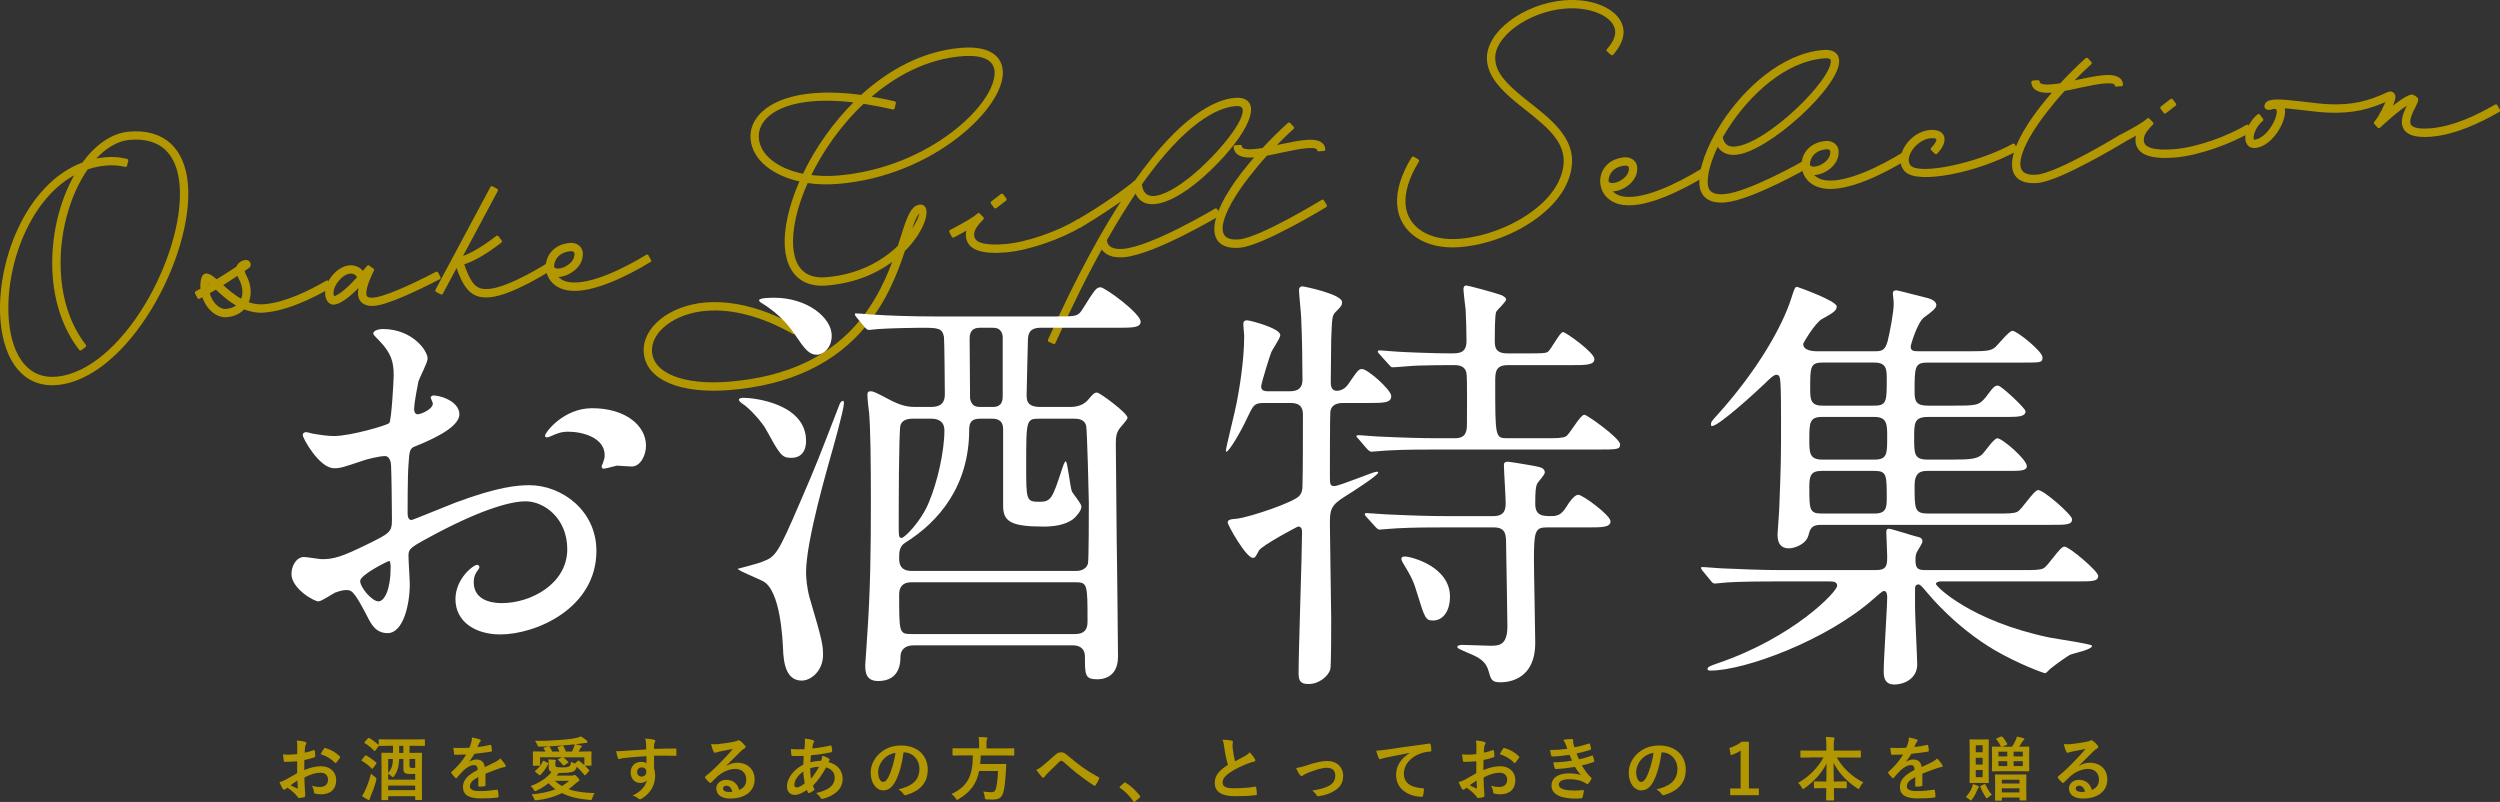 <?xml version="1.0" encoding="UTF-8"?>
<svg id="_レイヤー_2" data-name="レイヤー 2" xmlns="http://www.w3.org/2000/svg" width="574.65" height="184.34" viewBox="0 0 574.65 184.34">
  <rect x="0" y="0" width="574.65" height="184.34" fill="#333333" stroke="none"/>
  <defs>
    <style>
      .cls-1 {
        fill: #fff;
      }

      .cls-2, .cls-3 {
        fill: #b39700;
      }

      .cls-3 {
        stroke: #b39700;
        stroke-linecap: round;
        stroke-linejoin: round;
        stroke-width: .75px;
      }
    </style>
  </defs>
  <g id="_画像" data-name="画像">
    <g>
      <g>
        <path class="cls-2" d="M68.28,174.99c-.8,.06-1.62,.13-2.69,.13-.27,0-.35-.1-.38-.34-.05-.3-.11-.83-.18-1.39,.42,.06,.83,.08,1.25,.08,.67,0,1.36-.06,2.03-.13,0-.53,.02-1.14,.02-1.82,0-.42-.02-.88-.11-1.3,.8,.05,1.47,.16,1.9,.29,.19,.05,.32,.16,.32,.3,0,.06-.03,.14-.1,.26-.11,.21-.19,.42-.22,.62-.05,.42-.06,.82-.08,1.33,.7-.14,1.36-.35,2.05-.59,.14-.05,.26-.02,.27,.14,.06,.4,.1,.83,.1,1.25,0,.16-.05,.21-.21,.26-1.06,.34-1.33,.42-2.29,.61-.02,.77-.02,1.55-.03,2.32,1.5-.64,2.91-.9,3.94-.88,1.98,.02,3.41,1.28,3.41,3.2,0,2.05-1.31,3.25-3.47,3.25-.46,0-.98-.06-1.31-.14-.26-.06-.35-.22-.35-.48-.03-.35-.14-.9-.48-1.36,.77,.26,1.41,.29,2,.29,.9,0,1.73-.51,1.73-1.65,0-1.04-.64-1.62-1.76-1.62-.91,0-2.02,.24-3.67,1.09,.02,.67,.03,1.22,.06,1.92,.05,.7,.13,1.71,.13,2.08,0,.22,.03,.46-.24,.53-.35,.1-.86,.18-1.18,.19-.18,.02-.24-.11-.38-.32-.43-.59-1.26-1.36-2.27-2.05-.18,.1-.37,.22-.51,.35-.08,.08-.19,.11-.27,.11-.13,0-.26-.1-.35-.26-.18-.29-.5-.96-.74-1.49,.42-.1,.94-.27,1.47-.56,.69-.38,1.44-.82,2.61-1.49v-2.74Zm-1.49,5.51c.45,.24,.99,.51,1.5,.72,.13,.03,.18,.02,.16-.13-.03-.42-.06-1.15-.1-1.68-.45,.3-.99,.67-1.57,1.09Zm7.65-8.4c.11-.18,.16-.22,.27-.19,1.47,.43,2.56,1.1,3.39,1.95,.06,.06,.1,.11,.1,.16s-.03,.1-.06,.16c-.21,.32-.62,.82-.86,1.14-.05,.06-.27,.08-.32,0-.85-.94-1.97-1.54-3.25-1.97,.21-.43,.46-.85,.74-1.25Z"/>
        <path class="cls-2" d="M83.89,173.74c.11-.14,.18-.16,.32-.08,.78,.46,1.54,.96,2.26,1.62,.06,.05,.08,.1,.08,.14s-.02,.1-.08,.18l-.72,.96c-.08,.11-.13,.16-.18,.16s-.08-.03-.14-.08c-.67-.69-1.46-1.28-2.23-1.74-.08-.05-.11-.08-.11-.13s.03-.1,.1-.18l.7-.85Zm.02,8c.48-1.04,.96-2.34,1.38-3.92,.26,.27,.59,.54,.9,.75q.43,.29,.3,.77c-.34,1.33-.82,2.59-1.28,3.67-.11,.27-.21,.48-.22,.64-.02,.13-.08,.24-.18,.24-.08,0-.16-.02-.3-.1-.43-.22-.82-.46-1.3-.82,.3-.45,.48-.74,.7-1.23Zm5.52-10.31c-1.57,0-2.13,.03-2.22,.03-.08,0-.1,0-.14-.02l-.78,1.06c-.08,.1-.11,.14-.16,.14s-.08-.03-.14-.08c-.66-.69-1.42-1.33-2.15-1.74-.14-.08-.14-.11,0-.29l.72-.82c.13-.14,.18-.14,.3-.08,.77,.43,1.44,.94,2.18,1.62v-1.14c0-.16,.02-.18,.18-.18,.1,0,.66,.03,2.22,.03h5.84c1.58,0,2.13-.03,2.23-.03,.14,0,.16,.02,.16,.18v1.17c0,.16-.02,.18-.16,.18-.1,0-.64-.03-2.23-.03h-1.14v1.63h.5c1.54,0,2.08-.03,2.18-.03,.18,0,.19,.02,.19,.18,0,.1-.03,.82-.03,3.11v2.96c0,3.65,.03,4.34,.03,4.43,0,.16-.02,.18-.19,.18h-1.2c-.16,0-.18-.02-.18-.18v-.7h-6.21v.75c0,.14-.02,.16-.19,.16h-1.18c-.18,0-.19-.02-.19-.16,0-.11,.03-.8,.03-4.47v-2.63c0-2.63-.03-3.35-.03-3.46,0-.16,.02-.18,.19-.18,.1,0,.62,.03,2.16,.03h.32v-1.63h-.9Zm2.32,3.03c-.02,.67-.1,1.34-.22,1.89-.16,.66-.43,1.39-.91,2-.14,.19-.24,.29-.32,.29-.1,0-.19-.1-.37-.27-.18-.18-.5-.4-.7-.53v1.38h6.21v-1.34c-.38,.03-.7,.03-1.18,.03-.64,0-1.02-.1-1.2-.24-.21-.16-.34-.45-.34-.96v-2.24h-.96Zm-2.53,3.22c.43-.51,.72-.98,.9-1.6,.13-.43,.18-.98,.21-1.62h-1.1v3.22Zm6.21,3.94v-1.04h-6.21v1.04h6.21Zm-2.72-8.55v-1.63h-.96v1.63h.96Zm1.41,1.39v1.39c0,.26,.02,.45,.1,.54,.06,.08,.21,.13,.5,.13,.24,0,.45,0,.72-.02v-2.05h-1.31Z"/>
        <path class="cls-2" d="M111.59,180.45c0,.18-.1,.26-.3,.29s-.69,.08-1.14,.08c-.14,0-.21-.1-.21-.26,0-.58,0-1.38,.02-1.95-1.42,.74-1.94,1.36-1.94,2.13,0,.67,.54,1.1,2.22,1.1,1.47,0,2.75-.14,3.99-.32,.14-.02,.21,.03,.22,.18,.08,.37,.14,.93,.14,1.31,.02,.19-.05,.3-.18,.3-1.38,.18-2.42,.21-3.97,.21-2.63,0-4.02-.78-4.02-2.64,0-1.54,.96-2.66,3.38-3.91-.05-.82-.24-1.14-.96-1.1-.75,.03-1.47,.51-2.21,1.15-.69,.67-1.09,1.14-1.6,1.74-.08,.1-.13,.14-.19,.14-.05,0-.11-.05-.18-.11-.22-.22-.7-.72-.91-1.06-.05-.06-.06-.11-.06-.14,0-.06,.03-.11,.11-.18,1.23-1.1,2.42-2.37,3.35-3.97-.75,.03-1.62,.05-2.56,.05-.14,0-.19-.08-.22-.26-.05-.26-.11-.85-.16-1.33,1.22,.06,2.46,.05,3.68-.02,.18-.43,.32-.82,.48-1.38,.06-.27,.11-.54,.11-.98,.7,.11,1.41,.29,1.83,.45,.13,.05,.19,.16,.19,.27,0,.08-.03,.18-.11,.24-.1,.08-.19,.22-.27,.38-.1,.22-.18,.43-.37,.86,.98-.11,1.95-.27,2.91-.5,.18-.03,.22,.02,.26,.16,.08,.32,.14,.69,.16,1.15,.02,.16-.05,.22-.27,.26-1.2,.18-2.58,.35-3.75,.48-.37,.59-.72,1.18-1.2,1.78l.02,.03c.51-.34,1.17-.5,1.6-.5,1.06,0,1.79,.48,1.95,1.73,.62-.29,1.54-.7,2.35-1.12,.3-.16,.82-.45,1.22-.86,.53,.56,.94,1.12,1.12,1.41,.1,.14,.13,.26,.13,.35,0,.13-.08,.19-.24,.22-.34,.05-.66,.13-.98,.24-1.04,.37-2.08,.72-3.44,1.28v2.58Z"/>
        <path class="cls-2" d="M127.67,175.87c0,.24,.03,.37,.29,.43,.27,.06,.66,.1,1.18,.1,.96,0,1.39-.06,1.73-.27,.27-.16,.35-.53,.4-1.04,.27,.18,.54,.3,.9,.4l.64-.61c.11-.11,.16-.1,.29,0,.38,.29,.82,.62,1.22,.99v-1.79h-4.87c.34,.19,.8,.64,1.15,1.04,.06,.08,.08,.16-.05,.24l-.83,.54c-.13,.08-.21,.1-.29-.02-.38-.5-.66-.75-1.12-1.17-.08-.08-.08-.14,.03-.21l.86-.43h-5.06v1.76c0,.14-.03,.18-.18,.18h-1.31c-.14,0-.18-.03-.18-.18,0-.06,.03-.24,.03-1.58v-.59c0-.46-.03-.67-.03-.75,0-.16,.03-.19,.18-.19,.08,0,.64,.03,2.11,.03h.62c-.11-.22-.22-.43-.38-.67-.08-.13-.06-.19,.1-.24l1.02-.27c-.83,.03-1.57,.05-2.16,.05-.24,0-.29-.02-.4-.27-.21-.5-.37-.75-.59-1.06,2.16,.02,3.94-.06,5.46-.18,1.49-.1,2.85-.24,3.7-.42,.56-.11,.98-.22,1.41-.42,.51,.3,.94,.61,1.3,.93,.13,.11,.18,.22,.18,.35,0,.1-.11,.22-.27,.22-.13,0-.24,0-.34,.02l-.69,.1c-.5,.06-.96,.13-1.49,.19,.43,.06,.88,.16,1.31,.29,.13,.03,.19,.1,.19,.19,0,.11-.08,.21-.16,.27-.1,.08-.18,.19-.26,.34-.1,.21-.19,.38-.3,.58h.66c1.49,0,2.03-.03,2.11-.03,.16,0,.19,.03,.19,.19,0,.08-.03,.29-.03,.66v.67c0,1.34,.03,1.52,.03,1.6,0,.13-.03,.16-.19,.16h-1.33c.34,.32,.66,.66,.93,.99,.11,.13,.08,.21-.02,.3l-.8,.85c-.11,.11-.16,.11-.26-.02-.58-.72-1.15-1.36-1.71-1.86-.16,.5-.4,.86-.77,1.06-.51,.24-1.31,.34-2.83,.34h-.53c-.18,.22-.35,.43-.53,.62h3.36c.42,0,.51-.06,.58-.1,.08-.03,.14-.06,.22-.06,.13,0,.26,.11,.62,.51,.37,.38,.48,.54,.48,.72,0,.11-.08,.19-.24,.26-.14,.06-.3,.16-.59,.43-.54,.51-1.1,.96-1.68,1.36,1.73,.62,3.67,.82,6.02,.91-.22,.26-.42,.67-.62,1.28-.08,.21-.14,.29-.37,.29-.06,0-.13,0-.26-.02-2.35-.21-4.43-.62-6.29-1.57-1.73,.88-3.63,1.41-5.75,1.65-.13,.02-.22,.02-.29,.02-.18,0-.22-.06-.29-.21-.19-.53-.38-.82-.62-1.15,2.15-.22,3.92-.56,5.46-1.18-.54-.4-1.07-.86-1.57-1.39-.85,.66-1.78,1.23-2.82,1.73-.11,.05-.21,.08-.27,.08-.1,0-.18-.06-.26-.21-.22-.38-.46-.67-.77-.96,1.84-.64,3.65-1.76,4.8-3.22-.43-.16-.66-.43-.66-.99v-.61c0-.46-.02-.86-.06-1.31,.53,.02,1.01,.05,1.47,.1,.21,.02,.24,.08,.24,.14,0,.08-.02,.13-.06,.19-.06,.1-.06,.21-.06,.56v.34Zm-1.76-.5c.13,.06,.14,.13,.1,.24-.45,.93-1.06,1.79-1.79,2.5-.08,.06-.13,.11-.18,.11-.03,0-.08-.03-.14-.1l-.86-.72c-.13-.11-.13-.14,0-.24,.77-.61,1.38-1.38,1.74-2.18,.06-.13,.1-.16,.24-.08l.9,.46Zm5.57-2.63c.14-.27,.26-.54,.37-.83,.11-.27,.19-.53,.24-.82-1.01,.11-2.1,.22-3.12,.29-.98,.08-1.92,.13-2.77,.18,.06,.02,.1,.05,.14,.11,.24,.37,.42,.66,.59,1.07h1.66c-.11-.3-.24-.56-.42-.88-.05-.1-.03-.16,.11-.19l.96-.27c.14-.03,.18-.02,.24,.08,.22,.37,.42,.78,.59,1.26h1.39Zm-3.95,6.74c.53,.48,1.07,.88,1.63,1.2,.59-.34,1.14-.74,1.68-1.2h-3.31Z"/>
        <path class="cls-2" d="M148.5,170.94c-.03-.46-.06-.69-.19-1.17,.72,.05,1.49,.14,1.87,.22,.27,.05,.45,.16,.45,.3,0,.13-.05,.21-.14,.37-.05,.1-.1,.26-.13,.46-.02,.21-.02,.42-.03,1.02,1.73-.06,3.38-.08,4.91-.08,.19,0,.22,.03,.24,.24,.02,.4,.02,.82,0,1.22,0,.18-.08,.22-.27,.21-1.66-.05-3.22-.05-4.88-.03,0,.98,0,2,.02,2.98,.16,.43,.24,1.06,.24,1.58,0,1.86-.75,3.79-2.85,5.17-.27,.18-.48,.3-.62,.3s-.32-.11-.48-.24c-.37-.3-.8-.51-1.22-.64,1.87-.83,2.99-2.18,3.28-3.52-.32,.46-.98,.64-1.5,.64-1.26,0-2.23-.91-2.23-2.45s1.12-2.4,2.42-2.4c.48,0,.96,.1,1.22,.32,0-.56-.02-1.1-.02-1.63-2.02,.11-4.27,.3-5.54,.48-.35,.05-.61,.19-.75,.19-.16,0-.22-.06-.27-.22-.13-.32-.27-.96-.4-1.62,.59,.06,1.1,0,1.95-.06,.98-.08,3.04-.21,4.96-.32-.02-.5-.02-.9-.03-1.33Zm-2.05,6.48c0,.7,.45,1.09,1.02,1.09s1.09-.37,1.09-1.1c0-.66-.42-1.02-1.06-1.02-.5,0-1.06,.34-1.06,1.04Z"/>
        <path class="cls-2" d="M166.95,176.04c.9-.51,1.65-.72,2.54-.72,2.34,0,3.97,1.54,3.97,3.84,0,2.67-2.16,4.39-5.59,4.39-2.02,0-3.23-.86-3.23-2.35,0-1.07,1.01-1.95,2.26-1.95,1.5,0,2.61,.8,3.01,2.34,1.12-.51,1.63-1.22,1.63-2.43,0-1.46-1.02-2.42-2.51-2.42-1.33,0-2.8,.59-4.1,1.7-.46,.42-.91,.88-1.39,1.36-.11,.11-.19,.18-.27,.18-.06,0-.14-.05-.24-.14-.34-.29-.69-.7-.94-1.04-.1-.13-.05-.24,.08-.37,1.25-1.01,2.35-2.03,3.79-3.54,.99-1.02,1.74-1.82,2.48-2.74-.96,.18-2.1,.4-3.09,.61-.21,.05-.42,.1-.67,.19-.08,.03-.24,.08-.32,.08-.16,0-.27-.08-.35-.27-.19-.37-.34-.82-.56-1.73,.48,.06,1.01,.06,1.49,.03,.98-.1,2.38-.3,3.63-.54,.4-.08,.72-.16,.88-.24,.08-.05,.22-.13,.3-.13,.16,0,.26,.05,.37,.13,.48,.37,.8,.69,1.07,1.02,.13,.14,.18,.26,.18,.38,0,.16-.1,.3-.27,.38-.27,.13-.4,.24-.7,.51-1.17,1.14-2.24,2.26-3.46,3.43l.02,.05Zm.02,4.56c-.46,0-.77,.27-.77,.61,0,.5,.43,.83,1.39,.83,.29,0,.5-.02,.74-.06-.21-.88-.69-1.38-1.36-1.38Z"/>
        <path class="cls-2" d="M186.84,170.11c.19,.06,.29,.16,.29,.29,0,.11-.02,.18-.08,.26-.14,.18-.19,.4-.22,.58-.05,.29-.08,.53-.13,.8,1.47-.14,2.61-.32,4.16-.67,.19-.05,.24,.02,.27,.16,.08,.34,.16,.74,.16,1.09,0,.21-.16,.29-.34,.32-2.11,.43-3.09,.54-4.55,.67-.06,.67-.1,1.06-.11,1.62,.62-.21,1.67-.34,2.45-.35,.1-.26,.26-.72,.27-1.17,.58,.18,1.2,.43,1.42,.59,.19,.13,.29,.26,.29,.35,0,.06-.03,.13-.1,.19-.08,.08-.13,.18-.21,.32,2.06,.54,3.28,1.9,3.28,3.91,0,2.32-1.9,3.83-4.45,4.51-.35,.1-.53,.05-.7-.3-.11-.22-.43-.56-.94-.99,1.15-.24,2.39-.75,2.98-1.17,.77-.56,1.28-1.25,1.28-2.4,0-1.28-.91-2.05-1.98-2.32-.93,1.76-1.87,3.03-3.02,4.19,.08,.29,.18,.46,.29,.72,.1,.21,.03,.29-.13,.4-.37,.27-.74,.46-.96,.56-.16,.08-.22,.08-.32-.08-.11-.19-.19-.38-.27-.62-1.14,.78-1.97,1.15-2.79,1.15-1.09,0-1.78-.74-1.78-1.98,0-2.05,1.78-4,3.75-4.98,.02-.69,.05-1.39,.08-2-.94,.03-1.38,.02-1.65,.02-.46,0-.72,0-.91-.03-.18-.02-.27-.1-.29-.37-.05-.35-.05-.77-.08-1.22,1.02,.11,1.9,.08,3.1,.06,.06-.58,.13-1.3,.13-1.74,0-.24-.02-.46-.06-.72,.93,.11,1.47,.22,1.87,.37Zm-4.26,10.28c0,.38,.24,.61,.53,.61,.45,0,1.04-.29,1.86-.93-.16-.96-.29-1.82-.32-2.75-1.23,.88-2.06,2.03-2.06,3.07Zm5.68-4.16c-.58,.02-1.31,.13-2.05,.37,.02,.83,.06,1.58,.19,2.4,.66-.75,1.41-1.87,1.86-2.77Z"/>
        <path class="cls-2" d="M207.69,172.94c-.37,2.72-1.04,5.22-2,6.9-.69,1.2-1.52,1.84-2.72,1.84-1.41,0-2.83-1.5-2.83-4.11,0-1.54,.66-3.01,1.81-4.16,1.34-1.34,3.04-2.05,5.2-2.05,3.84,0,6.1,2.37,6.1,5.55,0,2.98-1.68,4.85-4.93,5.83-.34,.1-.48,.03-.69-.29-.18-.27-.51-.64-1.12-1.01,2.71-.64,4.83-1.76,4.83-4.79,0-1.9-1.44-3.71-3.59-3.71h-.06Zm-4.59,1.55c-.77,.86-1.25,1.94-1.25,2.96,0,1.47,.59,2.29,1.09,2.29,.42,0,.77-.21,1.2-.98,.7-1.3,1.42-3.6,1.7-5.73-1.12,.22-2.02,.67-2.74,1.46Z"/>
        <path class="cls-2" d="M221.14,173.64c-1.42,0-1.9,.03-2.02,.03-.16,0-.18-.02-.18-.19v-1.3c0-.18,.02-.19,.18-.19,.11,0,.59,.03,2.02,.03h3.92v-1.04c0-.69-.03-1.18-.11-1.57,.58,0,1.2,.03,1.74,.08,.16,.02,.26,.08,.26,.18,0,.11-.05,.21-.1,.34-.06,.13-.1,.34-.1,.93v1.09h4.21c1.44,0,1.92-.03,2.02-.03,.14,0,.16,.02,.16,.19v1.3c0,.18-.02,.19-.16,.19-.1,0-.58-.03-2.02-.03h-5.54c-.02,.7-.06,1.36-.13,1.97h3.92c1.34,0,1.79-.03,1.89-.03,.16,0,.19,.05,.19,.22-.03,.42-.05,.85-.06,1.25-.13,2.38-.32,3.87-.53,4.75-.35,1.52-.98,1.98-2.58,1.98-.29,0-.74,0-1.26-.03-.45-.03-.45-.06-.51-.58-.06-.5-.19-.96-.35-1.23,.83,.11,1.55,.14,1.97,.14,.53,0,.8-.26,.94-.8,.24-.8,.42-2.27,.5-4.07h-4.35c-.61,2.96-1.97,4.83-4.69,6.45-.21,.11-.3,.18-.38,.18-.11,0-.18-.11-.32-.35-.26-.4-.59-.72-.96-.98,3.68-1.81,4.88-4.02,4.91-8.88h-2.48Z"/>
        <path class="cls-2" d="M239.59,176.08c.53-.42,1.68-1.41,2.87-2.48,.53-.48,.93-.67,1.39-.67,.54,0,.85,.14,1.39,.59,1.2,.96,1.89,1.6,3.46,2.75,1.42,1.02,2.53,1.65,3.78,2.35,.16,.06,.24,.19,.16,.34-.18,.48-.48,1.09-.78,1.5-.08,.11-.14,.16-.21,.16s-.13-.02-.22-.08c-.77-.45-2.51-1.73-3.46-2.46-1.15-.86-2.3-1.89-3.36-2.83-.3-.29-.51-.37-.7-.37-.18,0-.34,.14-.54,.34-.78,.78-1.94,1.89-2.69,2.64-.32,.34-.45,.5-.58,.7-.08,.13-.18,.19-.29,.19s-.21-.05-.3-.14c-.34-.34-.93-1.1-1.31-1.66,.48-.19,.88-.45,1.41-.86Z"/>
        <path class="cls-2" d="M258.34,179.97c.11-.11,.19-.13,.24-.13s.11,.02,.21,.1c1.18,.74,2.24,1.7,3.19,2.93,.1,.13,.11,.18,.11,.24,0,.08-.03,.14-.16,.26l-.98,.83c-.11,.1-.18,.14-.22,.14-.08,0-.14-.03-.22-.16-.85-1.23-1.94-2.32-3.03-3.06-.1-.06-.14-.11-.14-.16s.03-.1,.11-.19l.9-.8Z"/>
        <path class="cls-2" d="M283.12,170.25c.19,.05,.29,.13,.29,.26,0,.22-.11,.45-.11,.67,0,.32,.05,.7,.08,1.07,.14,1.12,.3,1.92,.51,2.75,.8-.43,1.38-.74,2.27-1.22,.46-.27,.85-.54,1.1-.86,.51,.53,.93,1.09,1.17,1.5,.06,.1,.11,.22,.11,.34,0,.16-.1,.29-.32,.32-.48,.08-1.02,.27-1.54,.48-1.38,.56-2.66,1.15-3.76,1.87-1.39,.91-1.89,1.66-1.89,2.42,0,.94,.7,1.34,2.55,1.34,2.02,0,3.65-.14,4.88-.37,.18-.03,.26,0,.29,.19,.08,.43,.13,1.01,.16,1.49,.02,.18-.1,.26-.29,.27-1.46,.19-2.74,.24-4.77,.24-3.03,0-4.63-.99-4.63-3.07,0-1.78,1.17-2.95,3.04-4.13-.38-1.23-.67-2.67-.83-3.91-.11-.85-.22-1.41-.42-1.86,.77,0,1.5,.05,2.1,.19Z"/>
        <path class="cls-2" d="M300.42,175.9c1.97-.66,3.52-.98,4.67-.98,2.18,0,3.65,1.42,3.65,3.43,0,1.63-.77,2.77-2.29,3.59-.83,.46-1.95,.91-3.31,1.06-.29,.05-.42-.02-.53-.22-.18-.32-.46-.67-.98-1.06,1.87-.29,2.75-.56,3.86-1.1,.91-.48,1.44-1.23,1.44-2.38s-.7-1.76-1.98-1.76c-1.1,0-2.79,.54-4.53,1.25-.4,.18-.72,.37-.9,.5-.13,.11-.22,.16-.32,.16-.14,0-.26-.1-.42-.29-.37-.46-.61-1.02-.86-1.55,.8-.13,1.58-.34,2.5-.62Z"/>
        <path class="cls-2" d="M323.96,173.07c-1.95,.37-3.67,.7-5.38,1.06-.61,.14-.77,.18-1.01,.26-.11,.05-.22,.13-.35,.13-.11,0-.24-.1-.3-.24-.21-.43-.38-.99-.59-1.73,.82-.03,1.3-.1,2.55-.27,1.97-.29,5.49-.82,9.62-1.36,.24-.03,.32,.06,.34,.18,.08,.37,.16,.96,.18,1.41,0,.19-.1,.24-.3,.24-.75,.05-1.26,.13-1.95,.35-2.72,.93-4.08,2.8-4.08,4.72,0,2.06,1.47,3.19,4.26,3.36,.26,0,.35,.06,.35,.24,0,.42-.06,.98-.18,1.38-.05,.24-.11,.34-.3,.34-2.82,0-5.91-1.62-5.91-4.95,0-2.27,1.14-3.81,3.07-5.07v-.03Z"/>
        <path class="cls-2" d="M339.32,174.99c-.8,.06-1.62,.13-2.69,.13-.27,0-.35-.1-.38-.34-.05-.3-.11-.83-.18-1.39,.42,.06,.83,.08,1.25,.08,.67,0,1.36-.06,2.03-.13,0-.53,.02-1.14,.02-1.82,0-.42-.02-.88-.11-1.3,.8,.05,1.47,.16,1.9,.29,.19,.05,.32,.16,.32,.3,0,.06-.03,.14-.1,.26-.11,.21-.19,.42-.22,.62-.05,.42-.06,.82-.08,1.33,.7-.14,1.36-.35,2.05-.59,.14-.05,.26-.02,.27,.14,.06,.4,.1,.83,.1,1.25,0,.16-.05,.21-.21,.26-1.06,.34-1.33,.42-2.29,.61-.02,.77-.02,1.55-.03,2.32,1.5-.64,2.91-.9,3.94-.88,1.98,.02,3.41,1.28,3.41,3.2,0,2.05-1.31,3.25-3.47,3.25-.46,0-.98-.06-1.31-.14-.26-.06-.35-.22-.35-.48-.03-.35-.14-.9-.48-1.36,.77,.26,1.41,.29,2,.29,.9,0,1.73-.51,1.73-1.65,0-1.04-.64-1.62-1.76-1.62-.91,0-2.02,.24-3.67,1.09,.02,.67,.03,1.22,.06,1.92,.05,.7,.13,1.71,.13,2.08,0,.22,.03,.46-.24,.53-.35,.1-.86,.18-1.18,.19-.18,.02-.24-.11-.38-.32-.43-.59-1.26-1.36-2.27-2.05-.18,.1-.37,.22-.51,.35-.08,.08-.19,.11-.27,.11-.13,0-.26-.1-.35-.26-.18-.29-.5-.96-.74-1.49,.42-.1,.94-.27,1.47-.56,.69-.38,1.44-.82,2.61-1.49v-2.74Zm-1.49,5.51c.45,.24,.99,.51,1.5,.72,.13,.03,.18,.02,.16-.13-.03-.42-.06-1.15-.1-1.68-.45,.3-.99,.67-1.57,1.09Zm7.65-8.4c.11-.18,.16-.22,.27-.19,1.47,.43,2.56,1.1,3.39,1.95,.06,.06,.1,.11,.1,.16s-.03,.1-.06,.16c-.21,.32-.62,.82-.86,1.14-.05,.06-.27,.08-.32,0-.85-.94-1.97-1.54-3.25-1.97,.21-.43,.46-.85,.74-1.25Z"/>
        <path class="cls-2" d="M359.89,171.08c-.14-.35-.29-.67-.56-1.02,.64-.11,1.3-.18,1.94-.18,.22,0,.35,.13,.35,.29,0,.1-.03,.21-.03,.3,0,.14,.03,.3,.06,.48,.11,.42,.16,.56,.26,.83,1.25-.24,2.13-.48,3.27-.85,.14-.06,.22-.05,.27,.08,.1,.3,.21,.75,.27,1.07,.03,.16-.08,.26-.19,.29-1.07,.34-2.05,.58-3.14,.82,.14,.4,.35,.9,.56,1.34,1.3-.27,2.15-.54,2.91-.83,.16-.08,.24-.05,.29,.1,.14,.37,.21,.67,.29,1.06,.03,.14,.03,.22-.13,.29-.8,.3-1.81,.59-2.71,.78,.69,1.15,1.31,2.05,2.1,2.77,.16,.14,.16,.21,.08,.38-.18,.37-.4,.69-.66,.99-.1,.11-.16,.16-.26,.16-.06,0-.13-.03-.22-.1-.26-.21-.58-.35-.94-.51-.82-.35-1.87-.51-3.01-.51-1.5,0-2.38,.46-2.38,1.22,0,1.04,1.36,1.38,3.81,1.38,.59,0,1.18-.06,1.76-.1,.16,0,.21,.08,.19,.21-.06,.4-.18,1.02-.32,1.46-.05,.16-.11,.22-.34,.24-.37,.03-.75,.05-1.15,.05-3.68,0-5.63-1.04-5.63-3.01,0-1.71,1.47-2.79,3.97-2.79,1.17,0,2.11,.13,2.75,.4-.37-.43-.9-1.2-1.33-1.89-1.65,.26-3.22,.45-4.39,.48-.18,0-.24-.06-.29-.22-.1-.32-.24-.86-.29-1.31,1.6-.03,2.88-.16,4.31-.4-.16-.34-.4-.88-.61-1.33-1.47,.22-2.66,.37-3.89,.38-.19,0-.29-.06-.32-.22-.05-.18-.16-.77-.26-1.28,1.57,.02,2.85-.11,3.99-.26-.13-.37-.22-.64-.38-1.04Z"/>
        <path class="cls-2" d="M381.93,172.94c-.37,2.72-1.04,5.22-2,6.9-.69,1.2-1.52,1.84-2.72,1.84-1.41,0-2.83-1.5-2.83-4.11,0-1.54,.66-3.01,1.81-4.16,1.34-1.34,3.04-2.05,5.2-2.05,3.84,0,6.1,2.37,6.1,5.55,0,2.98-1.68,4.85-4.93,5.83-.34,.1-.48,.03-.69-.29-.18-.27-.51-.64-1.12-1.01,2.71-.64,4.83-1.76,4.83-4.79,0-1.9-1.44-3.71-3.59-3.71h-.06Zm-4.59,1.55c-.77,.86-1.25,1.94-1.25,2.96,0,1.47,.59,2.29,1.09,2.29,.42,0,.77-.21,1.2-.98,.7-1.3,1.42-3.6,1.7-5.73-1.12,.22-2.02,.67-2.74,1.46Z"/>
        <path class="cls-2" d="M402,181.23h2.29v1.55h-6.59v-1.55h2.4v-8.71c-.61,.42-1.38,.8-2.26,1.09l-.32-1.68c1.06-.3,2-.82,2.85-1.44h1.63v10.74Z"/>
        <path class="cls-2" d="M416.07,174.12c-1.46,0-1.95,.03-2.05,.03-.16,0-.18-.02-.18-.18v-1.28c0-.16,.02-.18,.18-.18,.1,0,.59,.03,2.05,.03h3.73v-1.07c0-.91-.02-1.46-.11-2.08,.58,.02,1.2,.05,1.76,.11,.14,.02,.24,.08,.24,.16,0,.14-.06,.29-.1,.42-.05,.21-.08,.5-.08,1.34v1.12h3.99c1.46,0,1.97-.03,2.06-.03,.16,0,.18,.02,.18,.18v1.28c0,.16-.02,.18-.18,.18-.1,0-.61-.03-2.06-.03h-3.31c1.44,2.47,3.51,4.42,6.1,5.71-.29,.3-.56,.7-.78,1.15-.13,.26-.19,.38-.3,.38-.06,0-.18-.06-.34-.18-2.24-1.49-4.16-3.36-5.41-5.86,0,1.33,.03,2.9,.05,4.32h.83c1.41,0,1.87-.03,1.97-.03,.18,0,.19,.02,.19,.18v1.22c0,.16-.02,.18-.19,.18-.1,0-.56-.03-1.97-.03h-.8c.02,1.36,.05,2.4,.05,2.67,0,.14-.02,.16-.18,.16h-1.49c-.16,0-.18-.02-.18-.16,0-.27,.02-1.31,.05-2.67h-.69c-1.41,0-1.87,.03-1.97,.03-.16,0-.18-.02-.18-.18v-1.22c0-.16,.02-.18,.18-.18,.1,0,.56,.03,1.97,.03h.7c.03-1.36,.05-2.83,.05-4.15-1.15,2.32-3.04,4.26-5.04,5.68-.18,.13-.29,.19-.37,.19-.1,0-.18-.1-.3-.35-.24-.45-.5-.78-.83-1.07,2.24-1.22,4.47-3.3,5.84-5.84h-3.07Z"/>
        <path class="cls-2" d="M441.88,180.45c0,.18-.1,.26-.3,.29s-.69,.08-1.14,.08c-.14,0-.21-.1-.21-.26,0-.58,0-1.38,.02-1.95-1.42,.74-1.94,1.36-1.94,2.13,0,.67,.54,1.1,2.22,1.1,1.47,0,2.75-.14,3.99-.32,.14-.02,.21,.03,.22,.18,.08,.37,.14,.93,.14,1.31,.02,.19-.05,.3-.18,.3-1.38,.18-2.42,.21-3.97,.21-2.63,0-4.02-.78-4.02-2.64,0-1.54,.96-2.66,3.38-3.91-.05-.82-.24-1.14-.96-1.1-.75,.03-1.47,.51-2.21,1.15-.69,.67-1.09,1.14-1.6,1.74-.08,.1-.13,.14-.19,.14-.05,0-.11-.05-.18-.11-.22-.22-.7-.72-.91-1.06-.05-.06-.06-.11-.06-.14,0-.06,.03-.11,.11-.18,1.23-1.1,2.42-2.37,3.35-3.97-.75,.03-1.62,.05-2.56,.05-.14,0-.19-.08-.22-.26-.05-.26-.11-.85-.16-1.33,1.22,.06,2.46,.05,3.68-.02,.18-.43,.32-.82,.48-1.38,.06-.27,.11-.54,.11-.98,.7,.11,1.41,.29,1.82,.45,.13,.05,.19,.16,.19,.27,0,.08-.03,.18-.11,.24-.1,.08-.19,.22-.27,.38-.1,.22-.18,.43-.37,.86,.98-.11,1.95-.27,2.91-.5,.18-.03,.22,.02,.26,.16,.08,.32,.14,.69,.16,1.15,.02,.16-.05,.22-.27,.26-1.2,.18-2.58,.35-3.75,.48-.37,.59-.72,1.18-1.2,1.78l.02,.03c.51-.34,1.17-.5,1.6-.5,1.06,0,1.79,.48,1.95,1.73,.62-.29,1.54-.7,2.35-1.12,.3-.16,.82-.45,1.22-.86,.53,.56,.94,1.12,1.12,1.41,.1,.14,.13,.26,.13,.35,0,.13-.08,.19-.24,.22-.34,.05-.66,.13-.98,.24-1.04,.37-2.08,.72-3.44,1.28v2.58Z"/>
        <path class="cls-2" d="M453.3,180.91c.1-.26,.14-.43,.19-.69,.43,.13,.88,.3,1.18,.43,.14,.08,.21,.13,.21,.21,0,.1-.03,.16-.13,.26-.1,.11-.14,.19-.24,.42-.34,.8-.62,1.42-1.18,2.16-.16,.21-.22,.3-.3,.3s-.16-.08-.3-.21c-.35-.3-.7-.5-.88-.59,.69-.74,1.14-1.44,1.46-2.29Zm2.29-10.93c.98,0,1.26-.03,1.38-.03,.16,0,.18,.02,.18,.18,0,.1-.03,.75-.03,2.16v5.36c0,1.39,.03,2.06,.03,2.16,0,.16-.02,.18-.18,.18-.11,0-.4-.03-1.38-.03h-1.33c-.94,0-1.25,.03-1.36,.03-.16,0-.18-.02-.18-.18,0-.11,.03-.77,.03-2.16v-5.36c0-1.41-.03-2.05-.03-2.16,0-.16,.02-.18,.18-.18,.11,0,.42,.03,1.36,.03h1.33Zm-1.44,1.33v1.6h1.58v-1.6h-1.58Zm1.58,4.42v-1.54h-1.58v1.54h1.58Zm0,1.26h-1.58v1.66h1.58v-1.66Zm.34,3.3c.22-.1,.26-.1,.32,.06,.35,.74,.78,1.58,1.46,2.34-.24,.13-.54,.32-.88,.62-.13,.13-.21,.19-.29,.19s-.16-.11-.3-.34c-.5-.77-.88-1.52-1.18-2.29-.03-.16-.02-.21,.14-.27l.74-.32Zm3.86-10.98c.18-.08,.22-.06,.34,.05,.37,.4,.82,1.06,1.1,1.6,.08,.14,.06,.18-.14,.26l-.98,.42h2.24c.35-.56,.64-1.07,.85-1.54,.1-.21,.19-.48,.27-.78,.53,.1,1.06,.21,1.5,.37,.13,.05,.22,.11,.22,.19,0,.13-.06,.19-.18,.27-.13,.08-.21,.18-.29,.32-.16,.29-.45,.75-.74,1.17h.05c1.47,0,2-.03,2.1-.03,.16,0,.18,.02,.18,.19,0,.1-.03,.51-.03,1.47v2.37c0,.96,.03,1.38,.03,1.47,0,.18-.02,.19-.18,.19-.1,0-.62-.03-2.1-.03h-4.02c-1.49,0-2,.03-2.1,.03-.18,0-.19-.02-.19-.19,0-.1,.03-.51,.03-1.47v-2.37c0-.96-.03-1.38-.03-1.47,0-.18,.02-.19,.19-.19,.08,0,.58,.03,1.89,.03-.27-.61-.67-1.25-1.06-1.68-.11-.14-.1-.16,.11-.26l.91-.38Zm-1.18,14.74c-.16,0-.18-.02-.18-.18,0-.1,.03-.5,.03-2.69v-1.2c0-1.25-.03-1.68-.03-1.79,0-.16,.02-.18,.18-.18,.11,0,.58,.03,1.94,.03h2.98c1.36,0,1.84-.03,1.94-.03,.16,0,.18,.02,.18,.18,0,.1-.03,.54-.03,1.57v1.39c0,2.18,.03,2.59,.03,2.67,0,.16-.02,.18-.18,.18h-1.23c-.16,0-.18-.02-.18-.18v-.5h-4.05v.54c0,.16-.02,.18-.18,.18h-1.22Zm2.64-10.18v-1.09h-2.03v1.09h2.03Zm0,2.22v-1.12h-2.03v1.12h2.03Zm-1.25,4.02h4.05v-.88h-4.05v.88Zm4.05,2.03v-.93h-4.05v.93h4.05Zm-1.34-9.36v1.09h2.11v-1.09h-2.11Zm2.11,2.19h-2.11v1.12h2.11v-1.12Z"/>
        <path class="cls-2" d="M477.88,176.04c.9-.51,1.65-.72,2.54-.72,2.34,0,3.97,1.54,3.97,3.84,0,2.67-2.16,4.39-5.59,4.39-2.02,0-3.23-.86-3.23-2.35,0-1.07,1.01-1.95,2.26-1.95,1.5,0,2.61,.8,3.01,2.34,1.12-.51,1.63-1.22,1.63-2.43,0-1.46-1.02-2.42-2.51-2.42-1.33,0-2.8,.59-4.1,1.7-.46,.42-.91,.88-1.39,1.36-.11,.11-.19,.18-.27,.18-.06,0-.14-.05-.24-.14-.34-.29-.69-.7-.94-1.04-.1-.13-.05-.24,.08-.37,1.25-1.01,2.35-2.03,3.79-3.54,.99-1.02,1.74-1.82,2.48-2.74-.96,.18-2.1,.4-3.09,.61-.21,.05-.42,.1-.67,.19-.08,.03-.24,.08-.32,.08-.16,0-.27-.08-.35-.27-.19-.37-.34-.82-.56-1.73,.48,.06,1.01,.06,1.49,.03,.98-.1,2.38-.3,3.63-.54,.4-.08,.72-.16,.88-.24,.08-.05,.22-.13,.3-.13,.16,0,.26,.05,.37,.13,.48,.37,.8,.69,1.07,1.02,.13,.14,.18,.26,.18,.38,0,.16-.1,.3-.27,.38-.27,.13-.4,.24-.7,.51-1.17,1.14-2.24,2.26-3.46,3.43l.02,.05Zm.02,4.56c-.46,0-.77,.27-.77,.61,0,.5,.43,.83,1.39,.83,.29,0,.5-.02,.74-.06-.21-.88-.69-1.38-1.36-1.38Z"/>
      </g>
      <g>
        <path class="cls-3" d="M42.83,42.46c1.32,16.28-13.64,44.36-29.88,45.68-7,.57-11.69-4.92-12.47-14.52-1.06-13.01,5.64-31.16,18.71-35.96,2.96-4.08,6.63-6.72,10.58-7.04,7.71-.63,12.4,3.64,13.06,11.85Zm-1.17,.09c-.62-7.58-4.71-11.36-11.8-10.78-3.18,.26-6.19,2.22-8.78,5.27,1.06-.27,2.18-.45,3.3-.54,1.61-.13,3.21,.01,4.73,.38l-.27,1.11c-1.43-.34-2.88-.44-4.36-.32-1.61,.13-3.12,.43-4.57,.96-4.33,6.18-6.99,15.65-6.23,25.02,.51,6.23,2.48,11.63,5.75,15.83l-.94,.71c-3.38-4.38-5.46-10.03-5.98-16.44-.73-8.97,1.56-18,5.52-24.38C6.49,44.78,.66,61.32,1.65,73.52c.73,8.97,4.92,13.96,11.2,13.45,15.56-1.26,30.1-28.49,28.81-44.41Z"/>
        <path class="cls-3" d="M60.76,71.48c-1.7,.14-3.31-.23-4.76-.79-.87,1.02-2.21,1.71-3.91,1.85-2.38,.19-4.59-2.02-5.35-4.76-.35,.16-.69,.37-1.04,.54l-.54-1.04c.43-.22,.86-.48,1.3-.69-.07-.81-.04-1.58,.12-2.36,.37-1.61,1.44-1.11,3.19,.42,1.63-.99,3.22-2.02,4.89-3.11,.31-1.2,1.78-1.41,1.78-1.41h.04c.72-.06,1.07,.9,.46,1.22-.39,.26-.73,.47-1.07,.72-.02,.27,.05,.67,.32,1.19,1.27,2.33,1.37,4.63,.48,6.42,1.21,.49,2.54,.74,3.98,.63,4.84-.39,10.19-2.95,14.54-5.47l.63,1.03c-4.44,2.53-10.05,5.2-15.08,5.6Zm-13.18-5.52c.39-.21,.77-.47,1.16-.68-1.03-.96-.98-.91-1.06-.77-.1,.46-.15,.96-.11,1.45Zm7.34,4.19c-2.17-1.13-3.93-2.8-5.25-4.04l-1.9,1.1c.55,2.35,2.34,4.32,4.22,4.17,1.21-.1,2.21-.54,2.92-1.23Zm-.19-7.3c-1.37,.92-2.7,1.8-4.03,2.63,1.32,1.25,2.97,2.69,4.91,3.71,.74-1.41,.67-3.4-.44-5.38-.21-.34-.32-.65-.44-.96Z"/>
        <path class="cls-3" d="M100.91,63.84c-4.94,2.57-11.85,5.84-14.9,6.09-1.97,.16-3.21-.64-3.34-2.21-.07-.85,.16-1.91,.49-2.88-1.95,2.14-4.63,4.66-6.43,4.81-.9,.07-1.52-.87-1.61-1.99-.22-2.69,2.53-6.07,5.22-6.29,1.3-.11,2.48,.48,3.01,1.52l1.32-1.55,.58,.49,.38,.2c-.43,.8-1.94,3.9-1.8,5.61,.07,.9,.69,1.25,2.08,1.14,2.24-.18,7.57-2.38,14.46-5.96l.54,1.04Zm-24.27,4.63c1.48-.12,3.99-2.58,5.85-4.63-.2-.84-1.06-1.4-2.05-1.32-2.02,.16-4.31,3.01-4.15,5.03,.04,.49,.26,.93,.35,.92Z"/>
        <path class="cls-3" d="M126.65,61.71s-9.01,5.83-14.12,6.25c-3.45,.28-5.2-1.16-6.91-5.58l-.53-1.58s-.09,0-.13,.01l-3.49,6.51-1.04-.55,12.62-23.6,1.04,.55-8.43,15.76c1.41-.39,4.21-1.52,8.63-4.94l.71,.94c-4.2,3.28-7.12,4.55-8.76,5.04l.48,1.41c1.54,3.98,2.85,5.1,5.72,4.86,4.8-.39,13.6-6.02,13.6-6.02l.62,.94Z"/>
        <path class="cls-3" d="M149.31,59.91c-5.12,3.12-13.19,7.17-18.43,6.51-3.37-.4-5-2.71-5.06-5.05v-.09c.02-2.4,1.77-4.79,5.22-5.07,1.35-.11,2.45,.7,2.55,1.92,.27,3.27-3.7,5.58-6.04,5.1,.63,1.03,1.77,1.84,3.46,2.02,4.88,.6,12.6-3.24,17.72-6.36l.58,1.04Zm-22.33,1.36c.3,2.05,5.7,.12,5.44-3.06-.04-.54-.57-.9-1.29-.84-2.74,.22-4.12,2.05-4.15,3.9Z"/>
        <path class="cls-3" d="M185.43,41.67c-2.57,5.63-3.8,11.05-3.46,15.22,.41,5.07,3.15,7.6,7.9,7.21,7.85-.64,13.31-3.97,16.83-7.37,.51-1.53,.93-2.97,1.33-4.17,1.23-3.71,2.12-5.05,3.46-5.16,2.24-.18,1.14,5.19-3.83,10.11-1.63,4.96-4.01,11.16-8.57,16.81-7.09,8.84-17.57,13.84-31.38,14.96-11.3,.92-18.88-2.3-19.36-8.23-.45-5.52,5.7-10.48,13.86-11.15,6.32-.51,13.57,1.38,20.76,5.49l-.55,1.04c-7.01-3.99-13.98-5.86-20.12-5.36-7.54,.61-13.18,5.09-12.79,9.89,.42,5.16,7.51,8.01,18.1,7.15,13.5-1.1,23.67-5.94,30.56-14.53,3.86-4.78,6.1-9.98,7.72-14.49-3.72,3.06-8.98,5.6-15.93,6.17-5.38,.44-8.69-2.54-9.16-8.29-.35-4.26,.92-9.78,3.48-15.54-6.43-1.33-11.01-4.89-11.38-9.55-.49-6.05,7.32-12.11,25.17-9.67,6.39-5.85,14.21-10.14,22.91-10.84,5.52-.45,8.86,1.27,9.15,4.86,.66,8.07-15.62,23.89-37.51,25.66-2.56,.21-5,.14-7.2-.23Zm-.65-1.3c2.81-5.96,7.01-12.04,12.2-17.11-16.56-2.13-23.35,3.2-22.92,8.54,.33,4.13,4.62,7.39,10.72,8.57Zm14.71-17.9c1.92,.3,3.94,.67,6.06,1.18l-.27,1.15c-2.44-.57-4.78-1.01-6.88-1.34-5.37,5-9.62,11.12-12.47,17.08,2.05,.28,4.27,.38,6.61,.19,21.44-1.74,37.05-16.91,36.44-24.4-.23-2.83-2.96-4.18-7.89-3.78-8.16,.66-15.52,4.56-21.59,9.92Zm9.65,30.46l-.58,1.76c2.71-3.29,3.56-6.16,3.02-6.11-.72,.06-1.39,1.2-2.45,4.35Z"/>
        <path class="cls-3" d="M248.34,51.87c-4.44,2.62-11.76,5.33-17.23,5.78-5.56,.45-8.49-.62-8.71-3.36-.05-.67,.07-1.36,.37-2.06-.99,.58-2.2,1.22-3.67,2.01l-.54-1.04c3.68-1.92,5.62-3.12,6.33-3.81l.04-.05,.83,.84c-1.71,1.72-2.3,2.81-2.2,4.02,.15,1.88,2.52,2.68,7.45,2.28,5.29-.43,12.35-3.03,16.7-5.64l.63,1.03Zm-19.54-4.33l-.71-.94,2.21-1.71,.71,.94-2.21,1.71Z"/>
        <path class="cls-3" d="M279.61,37.28c-8.95,9.26-16.91,11.98-18.49,6.38-2.21,3.29-4.61,7.1-7.1,11.5,.24,1.83,1.61,2.62,4.17,2.42,6.64-.54,21.28-9.31,21.28-9.31l.63,1.03s-14.9,8.88-21.81,9.45c-2.56,.21-4.33-.55-5.05-2.16-3.47,6.2-7.12,13.49-10.98,22.11l-1.03-.46c6.5-14.52,12.48-25.35,17.79-33.36-2.73,1.98-6.67,4.65-10.67,7.01l-.63-1.03c5.78-3.31,11.28-7.28,13.39-9.12h.04c10.37-14.62,18.14-18.5,22.71-18.87,5.79-.47,3.83,6.05-4.25,14.43Zm4.34-13.26c-4.4,.36-11.82,4.03-21.86,18.25,.7,6.9,9.73,1.38,16.64-5.82,6.21-6.42,9.84-12.81,5.22-12.43Z"/>
        <path class="cls-3" d="M304,46.27l.63,1.03s-14.54,8.86-19.7,9.27c-7.58,.62-7.16-6.42,.85-16.77,1.06-1.35,2.17-2.7,3.37-4.07l-.81,.07c-2.78,.23-4.28-.42-4.41-2.03l1.17-.09c.07,.81,1,1.14,3.15,.96,.67-.05,1.39-.16,2.15-.26,1.87-2.05,3.87-4.02,5.89-5.85l.79,.84c-1.6,1.44-3.19,3.01-4.68,4.62l1.91-.43c2.13-.44,4.26-.89,5.97-1.03,2.51-.2,3.87,.36,3.98,1.8l-1.17,.09c-.05-.63-.88-.88-2.72-.73-1.61,.13-3.66,.57-5.79,1.01-1.2,.28-2.4,.51-3.55,.74-1.54,1.66-2.97,3.4-4.28,5.09-6.09,7.85-9.08,15.46-1.91,14.87,4.89-.4,19.17-9.14,19.17-9.14Z"/>
        <path class="cls-3" d="M325.82,36.96c-2.31,3.75-3.34,7.18-3.11,10.09,.44,5.43,5.64,8.8,12.77,8.22,5.88-.48,12.23-2.89,16.95-6.39,4.56-3.35,7.16-7.4,7.37-11.52,.29-5.89-5.71-9.74-10.89-13.97-3.44-2.84-6.57-5.88-6.75-9.75-.31-6.07,8.24-12.45,17.48-13.2,6.91-.56,12.83,2.34,13.17,6.56,.13,1.66-.67,3.49-2.28,5.33l-.88-.79c1.45-1.61,2.1-3.1,1.99-4.45-.28-3.5-5.72-5.99-11.91-5.49-8.61,.7-16.71,6.59-16.41,11.99,.14,3.42,2.93,6.08,6.32,8.88,5.13,4.19,11.65,8.4,11.33,14.97-.23,4.44-3.03,8.82-7.89,12.38-4.85,3.64-11.42,6.12-17.52,6.61-7.76,.63-13.53-3.15-14.03-9.29-.25-3.14,.84-6.84,3.28-10.79l1,.6Z"/>
        <path class="cls-3" d="M391.68,40.24c-5.12,3.12-13.19,7.17-18.43,6.51-3.37-.4-5-2.71-5.06-5.05v-.09c.02-2.4,1.77-4.79,5.22-5.07,1.35-.11,2.45,.7,2.55,1.92,.27,3.27-3.7,5.58-6.04,5.1,.62,1.03,1.77,1.84,3.46,2.02,4.88,.6,12.6-3.24,17.72-6.36l.58,1.04Zm-22.33,1.36c.3,2.05,5.7,.12,5.44-3.06-.04-.54-.57-.9-1.29-.84-2.74,.22-4.12,2.05-4.15,3.9Z"/>
        <path class="cls-3" d="M394.8,32.94c-1.82,3.67-2.81,7.09-2.62,9.42,.16,1.97,1.54,2.85,4.19,2.64,5.74-.47,18.42-7.73,18.42-7.73l.54,1.04s-12.86,7.36-18.87,7.85c-3.27,.27-5.23-1.02-5.45-3.71-.28-3.41,1.6-8.66,4.97-13.9,5.13-7.96,13.79-15.93,23.16-16.69,1.93-.16,3.11,.51,3.23,1.95,.46,5.65-16.1,20.81-23.41,21.4-2.02,.16-3.44-.67-4.16-2.28Zm.78-1.46c.38,1.91,1.44,2.73,3.28,2.58,7.36-.6,22.71-15.57,22.34-20.14-.05-.67-.62-.99-1.97-.88-8.97,.73-17.2,8.35-22.25,16.16-.48,.76-.96,1.52-1.4,2.28Z"/>
        <path class="cls-3" d="M437.97,36.48c-5.12,3.12-13.19,7.17-18.43,6.51-3.37-.4-5-2.71-5.06-5.05v-.09c.02-2.4,1.77-4.79,5.22-5.07,1.35-.11,2.45,.7,2.55,1.92,.27,3.27-3.7,5.58-6.04,5.1,.62,1.03,1.77,1.84,3.46,2.02,4.88,.6,12.6-3.24,17.72-6.36l.58,1.04Zm-22.33,1.36c.3,2.05,5.7,.12,5.44-3.06-.04-.54-.57-.9-1.29-.84-2.74,.22-4.12,2.05-4.15,3.9Z"/>
        <path class="cls-3" d="M444.16,34.26c1.91-2.01,1.7-3.03-.41-2.86-3.54,.29-6.78,4.93-4.76,6.98,2.26,2.3,15.58-.45,23.84-5l.54,1.04c-8.95,4.92-22.46,7.56-25.21,4.76-2.75-2.76,.93-8.56,5.5-8.93,3.27-.27,3.96,2.12,1.34,4.81l-.83-.79Z"/>
        <path class="cls-3" d="M487.36,31.39l.63,1.03s-14.54,8.86-19.7,9.27c-7.58,.62-7.16-6.42,.85-16.77,1.06-1.35,2.17-2.7,3.37-4.07l-.81,.07c-2.78,.23-4.28-.42-4.41-2.03l1.17-.09c.07,.81,1,1.14,3.15,.96,.67-.05,1.39-.16,2.15-.26,1.87-2.05,3.87-4.02,5.89-5.85l.79,.84c-1.6,1.44-3.19,3.01-4.68,4.62l1.91-.43c2.13-.44,4.26-.89,5.97-1.03,2.51-.2,3.87,.36,3.98,1.8l-1.17,.09c-.05-.63-.88-.88-2.72-.73-1.61,.13-3.66,.57-5.79,1.01-1.2,.28-2.4,.51-3.55,.74-1.54,1.66-2.97,3.4-4.28,5.09-6.09,7.85-9.08,15.46-1.91,14.87,4.89-.4,19.17-9.14,19.17-9.14Z"/>
        <path class="cls-3" d="M517.18,30.05c-4.44,2.62-11.76,5.33-17.23,5.78-5.56,.45-8.49-.62-8.71-3.36-.05-.67,.07-1.36,.37-2.06-.99,.58-2.2,1.22-3.67,2.01l-.54-1.04c3.68-1.92,5.62-3.12,6.33-3.81l.04-.05,.84,.84c-1.71,1.72-2.3,2.81-2.2,4.02,.15,1.88,2.52,2.68,7.45,2.28,5.29-.43,12.35-3.03,16.7-5.64l.63,1.03Zm-19.54-4.33l-.71-.94,2.21-1.71,.71,.94-2.21,1.71Z"/>
        <path class="cls-3" d="M574.28,25.41c-4.4,2.52-10.01,5.19-15.48,5.64-3.95,.32-6.14-.54-6.32-2.74-.12-1.44,.7-3.08,1.28-4.21,.15-.33,.27-.52,.35-.71-2.1,.8-7.3,5.69-7.3,5.69l-.79-.84s.09-.05,.17-.19c.83-.92,2.39-3.99,2.78-5.28-4.75,2.15-8.25,2.88-13.37,2.76-1.72-.04-4-.31-6.23-.58-2.01-.24-3.55-.39-4.69-.48,1.1,2.48-2.44,8.87-6.34,9.18-1.08,.09-1.76-.58-1.86-1.75-.13-1.61,1.07-4.01,2.68-5.32l.71,.94c-1.31,1.05-2.33,3.03-2.23,4.29,.04,.54,.19,.71,.6,.67,3.77-.31,7.16-8.03,4.56-7.82-.18,.01-.4,.03-.62,.1-.04,.05-.09,.05-.18,.06-.79,.24-1.41-.11-1.01-.82,.63-1.13,3.45-.82,8.56-.24,2.19,.27,4.42,.54,6.1,.59,5.11,.13,8.53-.6,13.36-2.85,.56-.27,1.18,.04,1.23,.71,.05,.63-.56,2.03-1.26,3.44,1.94-1.65,4.37-3.47,5.49-3.56,0,0,.99,.51,1.01,.73,.03,.36-.24,.92-.67,1.77-.59,1.13-1.24,2.49-1.15,3.61,.11,1.35,1.74,1.94,5.06,1.67,5.25-.43,10.64-2.99,14.99-5.51l.58,1.04Zm-24.84-2.86h.04s-.04,0-.04,0Z"/>
      </g>
      <g>
        <path class="cls-1" d="M105.59,95.23c0,3.3-7.6,6.3-10,7.3-1.4,.5-1.5,.9-1.7,4.4-.2,2.2-.2,10.3-.2,10.8,0,.6,0,1.8,.9,1.8,.3,0,8.5-3.4,10.1-4,9.9-3.7,14.4-4,17-4,7.3,0,15.4,5.7,15.4,15.1,0,13.2-13.9,19.2-22.1,19.2-5.7,0-10.3-2.9-10.3-8.1,0-4.7,4.1-7.9,5-7.9,.3,0,.5,.3,.5,.5,0,.3-.2,.5-.4,.8-.3,.4-.9,1.2-.9,2.7,0,4.8,5.5,4.8,6.5,4.8,6.6,0,15-4.4,15-12.4,0-7.1-5.3-11-9.6-11-2.8,0-9,1.3-20.7,7.5-5.6,3-6.2,3.3-6.2,5,0,1.1,.3,5.6,.3,6.6,0,4.6-1.5,11.2-5.1,11.2-2.7,0-3.8-2.1-4.6-3.7-3.2-6.2-3.7-6.2-5-6.2-.9,0-1.9,.4-2.5,.6-.6,.3-3.1,2-3.8,2-1.1,0-6.2-3-6.2-6.3,0-1.8,1.1-3.9,2.9-3.9,.6,0,3.5,.5,4.1,.5,2.7,0,4.5-.5,10.4-3.4,5.1-2.5,5.7-2.8,5.7-5.6,0-2.3-.1-10.8-.2-12.5,0-.7-.3-2.2-1.4-2.2-1.2,0-4,.7-4.6,.9-5.1,1.7-5.6,1.9-7.1,1.9-3.4,0-7.2-6.9-7.2-7.6,0-.5,.4-.7,.8-.7,.3,0,1.5,.4,1.8,.4,1.8,.3,3.3,.5,4.6,.5,3.6,0,12.1-2.4,12.7-3,.5-.7,1-9.8,1-10.9,0-3.1-.5-5.1-3.3-8-.2-.2-1.4-1.4-1.4-1.6,0-.9,1.6-1.1,2.2-1.1,6.7,0,10.3,4.9,10.3,6.8,0,.9-1.9,4.5-2.1,5.2-.1,.7-1,4.7-1,6.5,0,.4,.2,1.1,.8,1.1,.7,0,3.5-1.1,3.5-2.5,0-.2-.5-1.2-.5-1.4,0-.1,.2-.3,.4-.4,1.4-.2,6.2,1.2,6.2,4.3Zm-22.8,38.3c0,1.5,2.7,4.7,4.2,4.7,1.4,0,2.8-2.8,2.8-7.7,0-.4,0-1.4-.3-1.6-.3,0-6.7,3.2-6.7,4.6Zm65.7-31.1c0,2.1-1.2,4.8-3.3,4.8-.6,0-2.9-.2-3.4-.2-.5,.1-2.6,.7-3,.7-.2,0-.5-.1-.5-.5,0-.2,.3-.7,.3-.8,.2-.6,.4-1.1,.4-1.8,0-4-5-5.4-8.4-5.4-1.6,0-2.5,.4-3.9,1-.4,.2-.7,.3-1,.3s-.4-.1-.4-.4c0-.7,4.2-6.3,10.8-6.3,7.7,0,12.4,4,12.4,8.6Z"/>
        <path class="cls-1" d="M175.18,129.14c3.1-1.2,3.5-1.5,8.9-14.1,3.6-8.3,4.1-9.7,8.9-22.1,.2-.5,.5-.8,.8-.8,.2,0,.2,.4,.2,.6,0,1.4-2.6,10.7-3.2,12.7-.4,1.6-5.5,18.8-5.5,26.1,0,1.3,.2,3.6,.8,5.8,2.9,9.8,3.1,10.9,3.1,13.2,0,3.6-2.7,5.9-4.9,5.9-3.4,0-4.2-3.6-4.3-7.5-.1-1.5-.5-13.4-4.7-15.4-.9-.5-5.7-2.4-5.7-2.8,0,0,4.7-1.2,5.6-1.6Zm-4.3-37.7c2.6,0,14.4,1.4,14.4,9.9,0,.6,0,3.9-3.4,3.9-2.2,0-2.6-.7-5.9-6.7-.7-1.3-3.6-4.7-5.4-5.8-.4-.3-.9-.7-.7-1,.1-.2,.6-.3,1-.3Zm7.1-23c7.6,0,13.2,4.6,13.2,8.7,0,2.8-1.9,4.4-3.4,4.4-1.8,0-2.8-1.3-4.9-4.4-1.2-1.7-3.2-4.7-8-7.6-.1-.1-.4-.3-.4-.5,0-.6,2.7-.6,3.5-.6Zm32,79.9c-2.1,0-3,1.2-3,2.6,0,1.1,0,5.6-5.1,5.6-2.7,0-3-1.8-3-3.7,0-.4,.4-5.2,.4-5.9,.8-11.1,.9-20.6,.9-31.8,0-9.4-.1-16.5-.4-20.2-.1-.6-.4-3.4-.4-4.1,0-.6,.1-.9,.7-.9,.7,0,1.1,.2,4.9,2.2,2.6,1.3,4.2,1.4,5.4,1.4h3.7c2.3,0,3.1-1.1,3.1-2.9,0-1.3-.1-12.7-.2-13.2-.4-2.1-1.4-2.1-5.5-2.1-1.2,0-7,.1-9.7,.3-.3,0-1.7,.2-2.1,.2-.3,0-.5-.2-.9-.6l-1.9-2.3q-.4-.5-.4-.7c0-.2,.2-.2,.3-.2,.7,0,3.7,.3,4.4,.3,2.9,.2,8.1,.4,13.8,.4h27.7c4.6,0,5.1,0,6.1-1.6,2.9-4.6,3.2-5.1,4.2-5.1s9.2,6,9.2,7.9c0,1.4-1.9,1.4-5.4,1.4h-17.5c-1.6,0-2.9,.4-3,2.6,0,.9-.3,11-.3,12.7,0,1.3,0,2.9,3.1,2.9h7c2.5,0,3.6-1.2,3.9-1.5,1.2-1.4,1.5-1.8,2.2-1.8,.6,0,7,4.7,7,5.8,0,.4-1.5,2-1.8,2.4-.8,1.1-.9,2-.9,3.7,0,3.2,.2,18.5,.2,22,.1,4.2,.3,26.7,.3,26.8,0,5.2-4.1,5.2-4.8,5.2-2.8,0-2.8-1-2.8-5.3,0-.3,0-2.5-2.8-2.5h-36.6Zm-.2-52.1c-1.2,0-2.4,.3-2.8,1.5-.4,1.4-.4,20.1-.4,22.7,0,2.9,0,3.2,.7,3.2,.6,0,4.4-3.7,6.2-8.1,2-4.7,3.6-11.8,3.6-16.6,0-2.4-1.9-2.7-3-2.7h-4.3Zm37.5,35c.4,0,2.3,0,2.8-1.7,.2-.8,.2-12.4,.2-14,0-1.3-.4-16.6-.6-17.6-.4-1.7-2-1.7-2.9-1.7h-7.8c-3.1,0-3.1,.2-3.1,10.8,0,7.9,0,8.3,3,8.3,2.7,0,3-.7,5.2-7.4,.2-.6,.6-1.9,.9-1.9,.4,0,1,5.9,1.4,6.9,.2,.5,2.2,2.8,2.2,3.5,0,.9-1.1,2.2-1.8,2.8-2,1.6-5.1,1.8-6.9,1.8-7.6,0-9.3-1.2-9.3-4.8v-17.6c0-1.7-.9-2.4-2.5-2.4h-2.8c-1.8,0-2.5,.7-2.5,2.5,0,13-7,21.2-14.7,26-1.4,.9-1.4,2.2-1.4,3.7,0,2.1,1.1,2.8,3,2.8h37.6Zm-37.8,2.6c-2,0-2.8,1.1-2.8,2.8,0,8.8,0,9.1,2.8,9.1h37.7c2.1,0,2.8-1.1,2.8-2.8,0-8.7,0-9.1-2.8-9.1h-37.7Zm15.9-58.5c-.8,0-2.5,0-2.5,2.5,0,1.3,.1,13.6,.1,13.8,.4,1.9,1.6,1.9,2.4,1.9h2.7c.8,0,2.4,0,2.4-2.4v-13.9c-.3-1.9-1.7-1.9-2.4-1.9h-2.7Z"/>
        <path class="cls-1" d="M308.69,92.63c-1.5,0-2.7,.5-2.9,2-.1,.9-.1,13.2-.1,14.7,0,1.9,0,2.4,1,2.4,1.2,0,9-3.3,9.7-3.3,.2,0,.4,0,.4,.2,0,.6-5.7,4.3-7.5,5.4-3.6,2.2-3.6,3.3-3.6,6.6s.3,18.5,.3,21.6c0,1.6,0,10.8-.2,11.6-.4,1.5-2.5,3.4-5,3.4-1.6,0-2.3-.5-2.3-2.4,0-5.2,.8-27.9,.8-32.5,0-.4,0-1.3-.9-1.3-.2,0-8.4,4.4-9,5.5-.8,1.5-.9,1.7-1.4,1.7-1.6,0-5.8-7.6-5.8-8.1,0-.6,.5-.8,2.1-.9,2.8-.3,13.3-3.8,14.4-5.3,.6-.7,.7-1.4,.7-2.5,.1-3,.1-12.4,.1-16,0-1.1-.1-2.8-2.8-2.8h-6.2c-2.2,0-2.4,.5-3.8,3.4-1.5,3.3-4.2,7.8-4.8,7.8-.1,0-.1-.2-.1-.3,0-.7,2.2-9.3,2.5-11.1,.4-2.1,1.7-9.1,1.7-15.2,0-.4-.2-2.2-.2-2.6,0-.6,.1-1,.9-1,.6,0,7.6,1.8,7.6,3.4,0,.7-1.9,3.4-2.1,4-.2,.4-2.3,7.1-2.3,7.8,0,.9,.7,1.1,1.4,1.1h5.3c1.8,0,2.8-.8,2.8-2.6,0-3.7-.1-10.2-.3-14.2,0-1-.5-5.4-.5-6.4,0-.4,.1-.9,.8-.9,.4,0,9.1,1.8,9.1,3.6,0,.7-.1,.9-1.6,2.4-.7,.8-.7,1.3-.9,6.1,0,1.4-.1,8.4-.1,9.8,0,.7,0,2.1,1.4,2.1,1.5,0,2.4-1.2,2.6-1.5,2.2-3.2,2.4-3.5,3.2-3.5,1.3,0,6.7,4.8,6.7,6.2,0,1.6-1.7,1.6-5.4,1.6h-5.7Zm37.9-8.7c-2.9,0-2.9,1.7-2.9,3.9,0,12.7,0,12.9,2.8,12.9h8.5c2.8,0,4.1,0,4.9-.4,.9-.4,3.3-5,4.3-5,.6,0,8.2,5.4,8.2,6.8,0,1.2-.6,1.2-5.4,1.2h-37.2c-2.9,0-6.8,0-10.5,.2-.7,0-3.6,.3-4.1,.3q-.4,0-1.1-.8l-1.8-2.1c-.5-.5-.5-.6-.5-.7s.2-.2,.4-.2c.7,0,3.8,.3,4.4,.3,6.4,.3,10.3,.4,13.7,.4h4.1c2.5,0,2.8-1.4,2.8-3.3,0-1.4,.1-10.6-.1-11.6-.3-1.9-2.1-1.9-2.8-1.9-3.1,0-4.8,0-8.2,.1-1,0-5.2,.4-6,.4-.4,0-.4-.2-1.1-.9l-1.8-2c-.4-.4-.5-.6-.5-.7,0-.2,.2-.3,.4-.3,.6,0,3.4,.3,4,.3,1.2,.1,8.4,.4,12.3,.4,2,0,3.7,0,3.7-2.9,0-1.7-.1-5.6-.2-7.2-.1-.7-.5-4.1-.5-4.5s0-1,.7-1c.3,0,6.4,1.6,8,2.2,.2,.1,1.1,.5,1.1,1,0,.6-2.1,2.4-2.3,2.9-.3,1-.3,5-.3,6.4,0,1.5,0,3.1,2.9,3.1h4.3c3.5,0,4.3,0,4.9-.3,.8-.4,2.8-4.6,3.6-4.6,.6,0,7.2,4.7,7.2,6.2,0,1.4-2,1.4-5.3,1.4h-14.6Zm8.9,37.3c-2.6,0-2.9,.9-2.9,7.4,0,3,.3,16.4,.3,19.1,0,9.1-7,9.1-8.1,9.1-1.9,0-2.1-.7-2.6-2.5-.6-2.3-2.2-3.2-4.4-4.1-2.5-1.1-2.8-1.2-2.8-1.6,0-.3,.8-.4,1.1-.4,1,0,5.5,.2,6.4,.2,2,0,4,0,4-4.5,0-3-.3-18.1-.3-18.7,0-2.2,0-4-2.8-4h-11.7c-2.9,0-6.7,0-10.5,.2-.5,0-3.8,.3-4.1,.3q-.4,0-1-.7l-2-2.2c-.2-.2-.4-.5-.4-.6,0-.2,.2-.3,.4-.3,.7,0,3.9,.3,4.5,.3,6.4,.3,10.2,.4,13.6,.4h11.1c2.8,0,2.8-1.9,2.8-3.1,0-1.4-.4-7.4-.4-8.6,0-.3,0-.8,.9-.8,.5,0,6.4,1,6.7,1.1,1,.2,1.8,.5,1.8,1.4,0,.5-1.6,2.2-1.8,2.6-.3,.8-.4,1.8-.4,4.6s1.8,2.8,3.8,2.8c1.8,0,2.5-.8,3.4-2.2,.6-1,1.8-2.7,2.7-2.7,1,0,7.4,4.7,7.4,6.1s-2,1.4-5.3,1.4h-9.4Zm-32.5,6.7c1.4,0,10.3,2.3,10.3,9.2,0,3.5-1.7,5.5-3.9,5.5-1.7,0-1.9-.6-3.6-6.1-.8-2.8-1.4-4-3.4-7.3-.1-.2-.4-.7-.2-1,.1-.3,.5-.3,.8-.3Z"/>
        <path class="cls-1" d="M464.79,131.04c2.8,0,4.1,0,4.9-.4,1-.4,3.8-5,4.8-5,1.2,0,7.8,5.7,7.8,6.7,0,1.3-1.3,1.3-4.8,1.3h-31.4c-.2,0-1.1,.1-1.1,.6s7.9,8.5,26.1,12.3c1.5,.3,9.8,1.5,9.8,1.9,0,.9-4.2,1.7-4.9,2-.6,.2-3.6,2.4-4.6,3.2-.4,.3-1,1.1-1.3,1.1s-5.9-2-11.6-5.3c-9-5.3-14.9-12.5-15.5-13.2-1.4-1.7-1.7-1.9-2-1.9-.8,0-.8,.7-.8,1.1v4.2c0,2,.5,11.6,.5,13.1,0,3.1-2.8,4.6-5.3,4.6s-2.4-2.3-2.4-3.2c0-2.7,.8-14.5,.8-16.9,0-.5-.1-1.4-.7-1.4-.5,0-1.3,.9-2.3,1.7-10.9,9.7-29.8,16.6-37.6,16.6-.3,0-.7,0-.7-.4,0-.5,1-.8,2.4-1.3,17.3-5.9,27.4-16.4,27.4-17.8,0-1-1-1-2.2-1h-11.2c-8.7,0-11.6,.2-12.6,.3-.3,0-1.8,.2-2.1,.2-.4,0-.7-.3-.9-.6l-1.9-2.3q-.4-.5-.4-.7c0-.1,.1-.2,.3-.2,.7,0,3.8,.3,4.4,.3,4.9,.2,9,.4,13.7,.4h21.9c2.5,0,2.5-1.3,2.5-3.2,0-.9-.2-5.1-.2-5.4,0-.5,0-.9,.6-.9s4.8,1.4,6,1.7c1.1,.3,1.7,.3,1.7,1.3,0,.3-1.2,2.2-1.3,2.4-.3,.7-.3,1.3-.3,1.7,0,1.9,.4,2.4,2.2,2.4h22.3Zm-46.2-10.4c-2.2,0-2.5,.9-2.9,2.4-.5,2-3.1,3-4.5,3-2.6,0-2.6-2.4-2.6-3.2,0-.7,.4-5.3,.4-6.3,.4-10.3,.4-11.4,.4-19.8,0-7.3-.1-8.4-.2-9.4-.1-.7-.2-1.2-.9-1.2-.6,0-1.8,1.2-2.5,1.9-2.2,2.1-10.7,9.9-12.3,9.9-.1,0-.2-.1-.2-.4,0-.5,.1-.7,1.4-2.1,9.4-10.4,15-20.5,17-26.7,.8-2.5,.9-2.8,1.4-2.8,.1,0,9.1,3.2,9.1,4.5,0,1-.9,1.5-3.4,2.9-1.6,.9-4.3,5.5-4.3,5.7,0,1.5,2,1.7,3.3,1.7h13c1.7,0,2.5-.1,3.1-2.3,.5-2,1.4-6.7,1.4-8.6,0-1-.2-2-.2-2.3,0-.6,.2-.8,.9-.8,.2,0,5.6,1.4,6.4,1.6,1,.2,2.7,.7,2.7,1.8,0,.7-1,1.5-2.8,2.8-1.6,1.2-3.1,6.4-3.1,6.7,0,1.1,.8,1.1,2,1.1h11.6c3.8,0,4.8-.1,5.8-.9,.7-.6,3.2-3.8,4-3.8,1,0,6.9,4.7,6.9,6.1,0,1.2-.4,1.2-4.1,1.2h-22.3c-3,0-3,1-3,6.8,0,2.1,.4,3.1,3,3.1h5.6c5.6,0,6.2,0,7.8-2,1.8-2.4,2-2.6,2.8-2.6,.7,0,6.3,5.2,6.3,5.9,0,1.2-1.6,1.3-4.3,1.3h-18.1c-3.2,0-3.2,1.4-3.2,4.8,0,3.7,0,5,3.1,5h5.8c4.2,0,5.4-.2,6.5-1,.7-.5,2.9-3.9,3.7-3.9,1.2,0,6.8,4.9,6.8,6.4,0,1.1-1.5,1.1-4.3,1.1h-18.5c-1.7,0-3,.4-3,3.4,0,5.5,0,6.4,3.2,6.4h15.5c2.8,0,4.1,0,4.9-.4,1-.4,3.8-5,4.8-5,1.3,0,7.8,5.7,7.8,6.7,0,1.3-1.3,1.3-4.9,1.3h-52.8Zm12.3-15c2.9,0,2.9-1.3,2.9-5.3,0-2.7,0-4.5-2.9-4.5h-12.1c-2.9,0-2.9,1.4-2.9,5.3,0,2.8,0,4.5,2.9,4.5h12.1Zm-12.2,2.6c-2.5,0-2.8,1.2-2.8,3.7,0,5.1,0,6.1,2.8,6.1h12.2c2.7,0,2.8-1.4,2.8-3.6,0-5.2,0-6.2-2.8-6.2h-12.2Zm12.2-15c2.8,0,2.8-1.1,2.8-6.1,0-2.1,0-3.8-2.8-3.8h-12c-2.8,0-2.8,1.1-2.8,6,0,2.2,0,3.9,2.7,3.9h12.1Z"/>
      </g>
    </g>
  </g>
</svg>